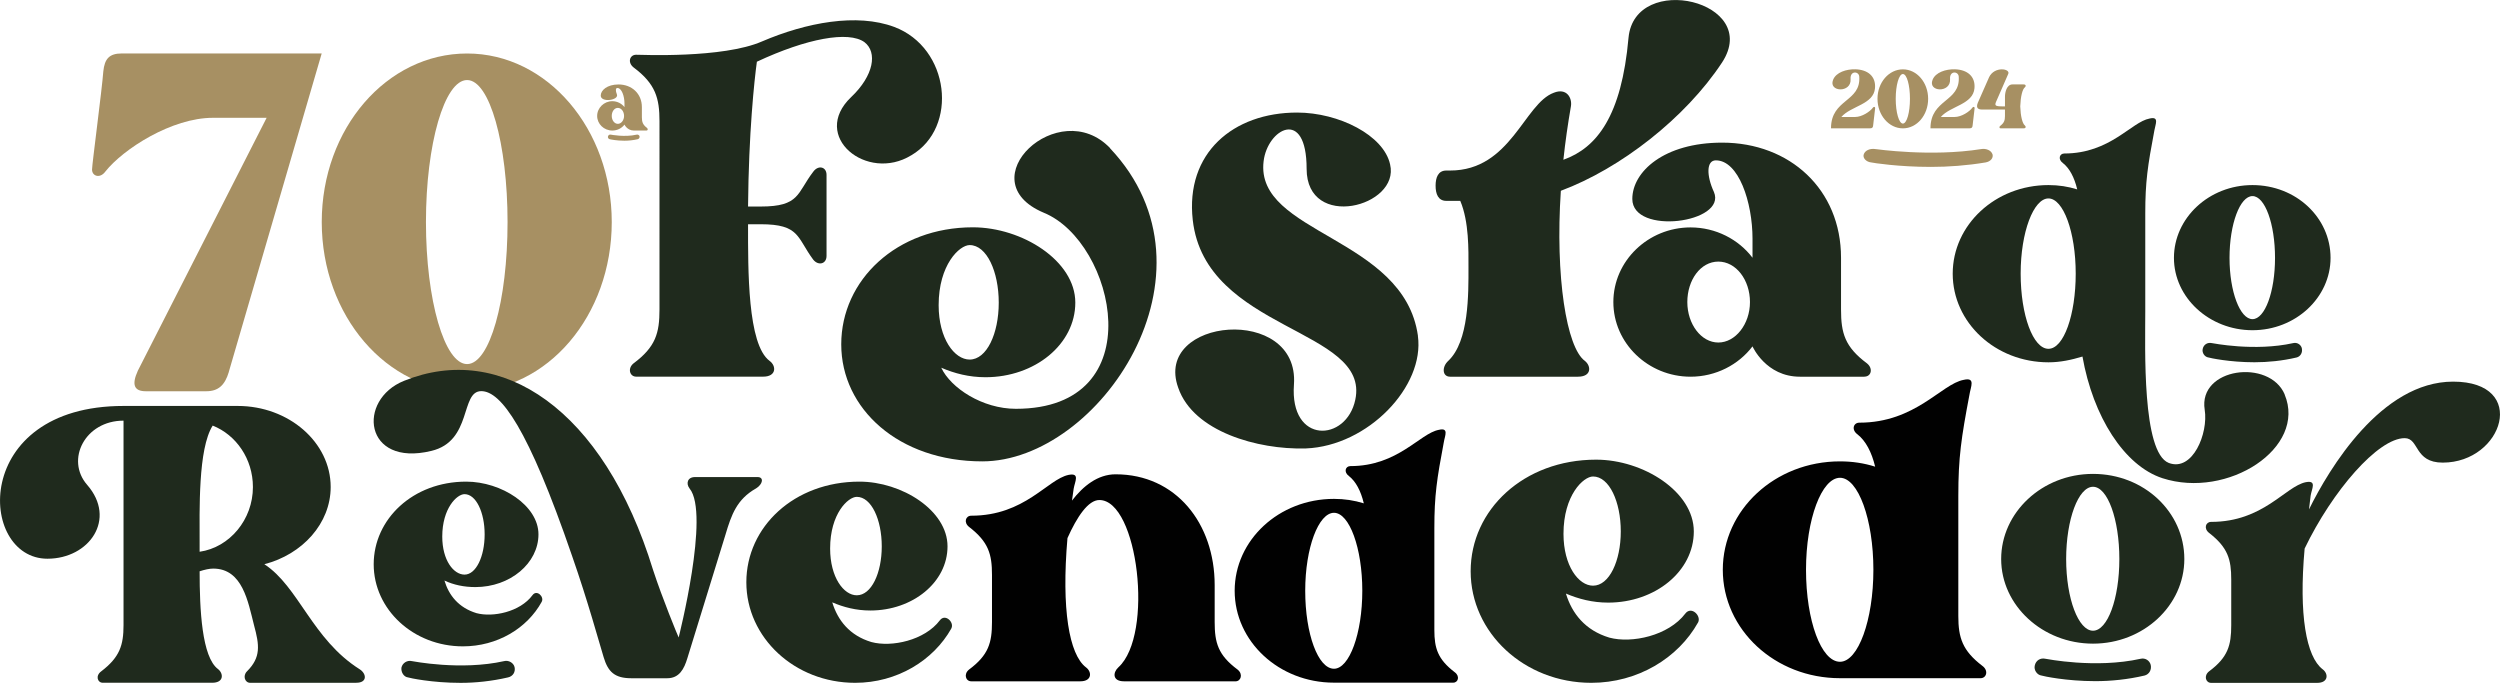<?xml version="1.0" encoding="UTF-8"?>
<svg id="Camada_1" xmlns="http://www.w3.org/2000/svg" viewBox="0 0 481.28 131.45">
  <defs>
    <style>
      .cls-1 {
        fill: #a79063;
      }

      .cls-2 {
        fill: #1f2a1d;
      }

      .cls-3 {
        fill: #010101;
      }
    </style>
  </defs>
  <path class="cls-2" d="M68.58,131.45h-20.41c-1.05,0-1.47-1.36-.63-2.2,2.72-2.72,2.41-5.02,1.36-8.9-1.15-4.5-2.2-10.89-7.85-10.89-.74,0-1.68.21-2.62.52,0,7.33.42,16.54,3.56,18.84,1.05.84,1.15,2.62-1.15,2.62h-21.04c-1.05,0-1.47-1.36-.31-2.2,3.56-2.72,4.29-5.02,4.29-8.9v-39.36c-7.43,0-11.2,7.54-7.01,12.35,5.76,6.6.42,14.23-7.64,14.23-13.4,0-14.76-29.41,14.65-29.41h21.98c9.84,0,17.9,7.01,17.9,15.6,0,7.01-5.44,12.98-12.77,14.87,6.6,4.29,9.21,14.44,18.32,20.2,1.36.84,1.57,2.62-.63,2.62ZM40.94,81.94c-2.83,4.5-2.51,16.23-2.51,22.82v1.46c5.76-.83,10.26-6.17,10.26-12.46,0-5.44-3.25-10.05-7.75-11.83Z"/>
  <path class="cls-2" d="M104.29,115.85c-2.82,5.13-8.58,8.58-15.18,8.58-9.53,0-17.17-7.12-17.17-15.8s7.54-15.91,17.8-15.91c6.8,0,13.92,4.6,13.92,10.15s-5.44,10.15-12.14,10.15c-2.2,0-4.19-.42-5.96-1.26.83,2.82,2.72,5.23,6.17,6.28,3.14.84,8.37-.21,10.78-3.46.83-1.15,2.3.31,1.78,1.26ZM99.06,128.42c.21.94-.31,1.78-1.26,1.99-3.14.73-6.28,1.05-9.11,1.05-5.55,0-9.84-.94-10.15-1.05-.84-.1-1.36-1.05-1.26-1.88.21-.94,1.15-1.46,1.99-1.26.1,0,9.42,1.88,17.8,0,.83-.21,1.78.31,1.99,1.15ZM85.14,103.29c0,4.6,2.2,7.33,4.29,7.33,2.2,0,3.87-3.46,3.87-7.74s-1.67-7.75-3.87-7.75c-1.47,0-4.29,2.72-4.29,8.17Z"/>
  <path class="cls-2" d="M183.15,120.98c-3.46,6.18-10.47,10.47-18.53,10.47-11.62,0-20.94-8.69-20.94-19.36s9.21-19.37,21.77-19.37c8.17,0,16.96,5.55,16.96,12.46s-6.7,12.35-14.86,12.35c-2.72,0-5.13-.63-7.33-1.57,1.05,3.46,3.35,6.39,7.53,7.64,3.88,1.05,10.26-.31,13.19-4.19,1.05-1.36,2.83.42,2.2,1.57ZM159.81,105.6c0,5.55,2.62,9,5.13,9,2.82,0,4.81-4.29,4.81-9.42s-1.99-9.53-4.81-9.53c-1.68,0-5.13,3.24-5.13,9.94Z"/>
  <path class="cls-2" d="M326.89,119.84c-3.83,6.85-11.61,11.61-20.55,11.61-12.89,0-23.22-9.64-23.22-21.48s10.22-21.48,24.15-21.48c9.06,0,18.81,6.15,18.81,13.82s-7.43,13.7-16.49,13.7c-3.02,0-5.69-.7-8.13-1.74,1.16,3.83,3.71,7.08,8.36,8.48,4.3,1.16,11.38-.35,14.63-4.64,1.16-1.51,3.14.46,2.44,1.74ZM300.99,102.77c0,6.16,2.9,9.98,5.69,9.98,3.13,0,5.34-4.76,5.34-10.45s-2.21-10.57-5.34-10.57c-1.86,0-5.69,3.6-5.69,11.03Z"/>
  <path class="cls-2" d="M470.26,89.06c-5.55,0-4.5-4.71-7.33-4.71-5.13,0-13.92,10.15-19.26,21.25-1.15,12.77.31,20.83,3.46,23.24,1.15.84,1.15,2.62-1.05,2.62h-20.41c-1.05,0-1.46-1.36-.42-2.2,3.66-2.72,4.29-5.02,4.29-8.9v-8.79c0-3.87-.63-6.17-4.29-9-1.05-.84-.63-2.1.42-2.1,10.05,0,14.24-6.8,18.21-7.64,2.2-.42,1.15,1.26.94,2.62l-.31,2.62c3.87-7.85,13.92-24.6,27.74-24.6,14.65,0,9.63,15.59-1.99,15.59Z"/>
  <path class="cls-2" d="M439.81,75.92c4.33,10.33-10.97,20.2-23.51,16.14-7.37-2.4-13.37-11.89-15.4-23.42-2.12.64-4.24,1.11-6.54,1.11-10.24,0-18.44-7.65-18.44-17.06s8.21-17.06,18.44-17.06c1.94,0,3.78.28,5.53.83-.55-2.3-1.47-4.06-2.76-5.07-1.01-.74-.65-1.84.28-1.84,8.85,0,12.91-6.09,16.41-6.73,1.93-.46,1.11,1.11.92,2.31-1.29,6.82-1.75,9.87-1.75,15.95v18.9c0,7.01-.65,27.11,4.52,29.14,4.61,1.75,7.65-5.72,6.92-10.24-1.29-8.11,12.45-9.87,15.4-2.95ZM399.6,52.68c0-8.03-2.4-14.48-5.25-14.48s-5.35,6.45-5.35,14.48,2.4,14.47,5.35,14.47,5.25-6.54,5.25-14.47Z"/>
  <path class="cls-2" d="M448.66,49.64c0,7.65-6.73,13.93-15.03,13.93s-15.12-6.27-15.12-13.93,6.73-14.01,15.12-14.01,15.03,6.27,15.03,14.01ZM443.13,67.07c.18.83-.28,1.57-1.01,1.75-2.77.65-5.53.92-8.11.92-4.8,0-8.58-.83-8.85-.92-.74-.09-1.29-.92-1.11-1.66.18-.83.92-1.29,1.75-1.11.1,0,8.21,1.66,15.68,0,.74-.18,1.48.28,1.66,1.01ZM437.97,49.64c0-6.54-1.94-11.89-4.34-11.89s-4.42,5.35-4.42,11.89,2.03,11.8,4.42,11.8,4.34-5.25,4.34-11.8Z"/>
  <path class="cls-2" d="M420.51,107.62c0,8.95-7.87,16.29-17.58,16.29s-17.68-7.34-17.68-16.29,7.87-16.39,17.68-16.39,17.58,7.34,17.58,16.39ZM414.04,128c.21.97-.32,1.83-1.19,2.05-3.24.76-6.47,1.08-9.49,1.08-5.61,0-10.03-.97-10.35-1.08-.86-.11-1.51-1.08-1.29-1.94.21-.97,1.08-1.51,2.05-1.29.11,0,9.6,1.94,18.33,0,.86-.21,1.73.32,1.94,1.19ZM408,107.62c0-7.65-2.26-13.91-5.07-13.91s-5.17,6.26-5.17,13.91,2.37,13.8,5.17,13.8,5.07-6.15,5.07-13.8Z"/>
  <path class="cls-2" d="M175.42,29.9c-8.52,5.24-19.48-3.65-11.57-11.2,4.38-4.14,5.11-8.65,2.56-10.59-3.04-2.19-11.08-.73-20.7,3.77-.49,3.53-1.58,13.76-1.7,27.88h2.44c7.55,0,6.94-2.56,10.11-6.7.97-1.34,2.56-.97,2.56.61v15.59c0,1.58-1.58,1.95-2.56.73-3.17-4.26-2.56-6.82-10.11-6.82h-2.44c0,8.77-.12,23.14,4.14,26.3,1.34.97,1.34,3.04-1.22,3.04h-24.47c-1.22,0-1.7-1.58-.49-2.56,4.26-3.17,4.99-5.84,4.99-10.35V23.33c0-4.38-.73-7.18-4.99-10.35-1.22-.97-.73-2.44.49-2.44.85,0,16.68.73,24.23-2.56,8.52-3.65,18.26-5.48,25.45-2.8,10.72,4.02,12.42,19.36,3.29,24.72Z"/>
  <path class="cls-2" d="M213.7,28.55c22.65,23.99-2.19,60.27-24.6,60.27-16.07,0-27.15-10.11-27.15-22.53s10.72-22.53,25.33-22.53c9.5,0,19.73,6.45,19.73,14.49s-7.79,14.37-17.29,14.37c-3.17,0-5.97-.73-8.52-1.83,1.83,3.9,7.91,7.91,14.37,7.91,26.54,0,19.12-32.15,5.36-37.75-14.73-6.21,2.92-22.77,12.79-12.42ZM180.7,58.75c0,6.45,3.04,10.47,5.97,10.47,3.29,0,5.6-4.99,5.6-10.96s-2.31-11.08-5.6-11.08c-1.95,0-5.97,3.77-5.97,11.57Z"/>
  <path class="cls-2" d="M272.96,64.66c1.34,9.74-9.62,21.19-21.55,21.67h-.24c-8.89.24-21.43-3.17-24.35-11.69-4.87-13.52,23.38-16.07,22.28-.61-.85,11.57,10.11,11.08,11.81,2.92,2.92-13.76-28.86-13.15-31.29-34.58-1.46-12.91,7.79-20.7,20.09-20.7,8.04,0,16.68,4.38,17.9,9.98,1.95,8.16-16.07,12.79-16.07.85s-7.55-7.67-8.28-1.46c-1.7,14,27.03,14.49,29.71,33.61Z"/>
  <path class="cls-2" d="M303.77,72.52h-24.6c-1.58,0-1.58-1.95-.37-3.04,4.02-3.77,3.9-12.91,3.9-18.02,0-3.29.12-8.77-1.58-12.79h-2.68c-1.58,0-2.07-1.34-2.07-2.92s.49-2.92,2.07-2.92h.73c11.69,0,14.25-12.91,19.97-14.98,2.44-.97,3.53.97,3.29,2.56-.61,3.53-1.1,6.94-1.46,10.35,6.45-2.31,11.2-8.4,12.54-23.5,1.22-12.79,25.69-7.06,18.02,4.75-7.06,10.72-19.6,20.46-31.05,24.72-1.1,16.56,1.1,30.2,4.63,32.75,1.22.97,1.34,3.04-1.34,3.04Z"/>
  <path class="cls-2" d="M358.93,72.52h-12.42c-6.58,0-9.13-5.84-9.13-5.84-2.68,3.53-7.06,5.84-11.93,5.84-8.16,0-14.86-6.45-14.86-14.37s6.7-14.37,14.86-14.37c4.87,0,9.25,2.31,11.93,5.84v-3.65c0-7.06-2.68-15.1-7.06-15.1-1.83,0-1.83,2.92-.37,6.09,2.56,5.97-15.71,8.4-15.71,1.34,0-5.24,6.09-10.84,17.29-10.84,13.03,0,22.89,9.01,22.89,22.16v9.98c0,4.51.73,7.18,4.99,10.35,1.22.97.85,2.56-.49,2.56ZM336.89,58.15c0-4.26-2.68-7.79-6.09-7.79s-5.97,3.53-5.97,7.79,2.68,7.79,5.97,7.79,6.09-3.53,6.09-7.79Z"/>
  <g>
    <path class="cls-1" d="M354.5,22.52h2.63c1.32,0,2.88-1.03,3.44-1.81.16-.22.42-.16.42.09,0,.16-.31,2.68-.38,3.28-.02.45-.18.62-.56.62h-7.56c0-5.69,5.8-5.04,5.44-9.97-.09-1.05-1.81-1.16-1.67.51.18,2.7-4.31,2.5-3.37.13.58-1.47,2.59-2.07,4.26-2.03h.04c2.37.07,3.97,1.34,3.77,3.64-.27,3.15-4.64,3.41-6.47,5.53Z"/>
    <path class="cls-1" d="M371.19,19.02c0,3.15-2.16,5.69-4.86,5.69s-4.89-2.54-4.89-5.69,2.19-5.67,4.89-5.67,4.86,2.54,4.86,5.67ZM367.69,19.02c0-2.63-.6-4.77-1.36-4.77s-1.38,2.14-1.38,4.77.63,4.77,1.38,4.77,1.36-2.12,1.36-4.77Z"/>
    <path class="cls-1" d="M373.66,22.52h2.63c1.32,0,2.88-1.03,3.43-1.81.16-.22.42-.16.42.09,0,.16-.31,2.68-.38,3.28-.02.45-.18.62-.56.62h-7.56c0-5.69,5.8-5.04,5.44-9.97-.09-1.05-1.81-1.16-1.67.51.18,2.7-4.31,2.5-3.37.13.58-1.47,2.59-2.07,4.26-2.03h.04c2.36.07,3.97,1.34,3.77,3.64-.27,3.15-4.64,3.41-6.47,5.53Z"/>
    <path class="cls-1" d="M388.92,20.47c.07,1.92.42,3.32.89,3.68.22.18.25.56-.24.56h-4.42c-.25,0-.34-.29-.09-.47.76-.58.92-1.07.92-1.9v-1.25h-4.37c-.85,0-1.23-.33-.87-1.27l2.19-4.97c1.03-2.14,4.15-1.65,3.68-.62,0,0-1.72,3.95-2.19,5.02-.49,1.05-.49,1.23,1.16,1.23h.4v-1.87c0-.83.33-2.36,1.45-2.36h2.14c.49,0,.47.38.24.56-.47.36-.82,1.76-.89,3.68Z"/>
  </g>
  <path class="cls-1" d="M383.57,29.64c.24.77-.36,1.46-1.32,1.63-3.59.6-7.18.86-10.53.86-6.22,0-11.13-.77-11.49-.86-.96-.09-1.67-.86-1.44-1.54.24-.77,1.2-1.2,2.27-1.03.12,0,10.65,1.54,20.34,0,.96-.17,1.91.26,2.15.94Z"/>
  <g>
    <path class="cls-1" d="M44.05,71.62c-.77,2.56-2.04,3.7-4.35,3.7h-11.63c-2.17,0-2.81-1.15-1.53-3.96l24.79-48.68h-10.35c-7.92,0-17.25,6-20.7,10.35-1.02,1.4-2.56.89-2.56-.38,0-1.02,1.92-15.46,2.17-18.91.25-2.43,1.15-3.45,3.58-3.45h38.46l-17.89,61.33Z"/>
    <path class="cls-1" d="M117.77,42.75c0,18.01-12.39,32.58-27.85,32.58s-27.98-14.56-27.98-32.58,12.52-32.45,27.98-32.45,27.85,14.57,27.85,32.45ZM97.71,42.75c0-15.08-3.45-27.34-7.79-27.34s-7.92,12.27-7.92,27.34,3.58,27.34,7.92,27.34,7.79-12.14,7.79-27.34Z"/>
  </g>
  <path class="cls-1" d="M124.49,25.13h-2.46c-1.29,0-1.81-1.14-1.81-1.14-.53.7-1.38,1.14-2.34,1.14-1.61,0-2.92-1.26-2.92-2.81s1.32-2.84,2.92-2.84c.97,0,1.81.47,2.34,1.14v-.7c0-1.4-.53-2.98-1.38-2.98-.35,0-.35.58-.09,1.2.5,1.17-3.1,1.67-3.1.26,0-1.02,1.23-2.14,3.42-2.14,2.57,0,4.5,1.78,4.5,4.36v1.96c0,.91.18,1.43.99,2.05.23.21.15.5-.09.5ZM123.12,26.24c.06.26-.12.5-.35.56-.88.2-1.75.29-2.57.29-1.52,0-2.72-.26-2.81-.29-.23-.03-.41-.29-.35-.53.06-.26.29-.41.56-.35.03,0,2.63.53,4.97,0,.23-.06.5.09.56.32ZM120.14,22.32c0-.85-.53-1.55-1.2-1.55s-1.17.7-1.17,1.55.53,1.52,1.17,1.52,1.2-.67,1.2-1.52Z"/>
  <path class="cls-3" d="M381.3,130.56h-27.08c-12.52,0-22.56-9.36-22.56-20.87s10.04-20.87,22.56-20.87c2.37,0,4.63.34,6.77,1.02-.68-2.82-1.81-4.96-3.39-6.21-1.24-.9-.79-2.26.34-2.26,10.83,0,15.8-7.45,20.08-8.24,2.37-.56,1.35,1.35,1.13,2.82-1.58,8.35-2.15,12.07-2.15,19.52v23.13c0,4.17.79,6.66,4.63,9.59,1.24.9.79,2.37-.34,2.37ZM354.22,127.4c3.5,0,6.43-8.01,6.43-17.71s-2.93-17.71-6.43-17.71-6.54,7.9-6.54,17.71,2.93,17.71,6.54,17.71Z"/>
  <path class="cls-3" d="M237.82,131.16h-21.44c-2.26,0-2.15-1.72-1.08-2.69,6.89-6.25,3.77-32.21-3.66-32.21-2.15,0-4.31,3.23-6.14,7.33-1.18,13.68.32,22.41,3.56,24.88,1.18.86,1.18,2.69-1.08,2.69h-21c-1.08,0-1.51-1.4-.43-2.26,3.77-2.8,4.42-5.17,4.42-9.16v-9.05c0-3.99-.65-6.36-4.42-9.26-1.08-.86-.65-2.15.43-2.15,10.34,0,14.65-7,18.74-7.86,2.26-.43,1.19,1.29.97,2.69l-.32,2.26c2.15-2.8,4.96-5.06,8.4-5.06,11.63,0,19.07,9.48,19.07,21.33v7.11c0,3.99.65,6.36,4.42,9.16,1.08.86.65,2.26-.43,2.26Z"/>
  <path class="cls-3" d="M279.76,131.42h-22.95c-10.61,0-19.12-7.94-19.12-17.69s8.51-17.69,19.12-17.69c2.01,0,3.92.29,5.74.86-.57-2.39-1.53-4.21-2.87-5.26-1.05-.77-.67-1.91.29-1.91,9.18,0,13.38-6.31,17.02-6.98,2.01-.48,1.15,1.15.96,2.39-1.34,7.08-1.82,10.23-1.82,16.54v19.6c0,3.54.67,5.64,3.92,8.13,1.05.76.67,2.01-.29,2.01ZM256.81,128.74c2.96,0,5.45-6.79,5.45-15.01s-2.49-15.01-5.45-15.01-5.54,6.69-5.54,15.01,2.48,15.01,5.54,15.01Z"/>
  <path class="cls-2" d="M145.52,94.04c-3.67,2.09-4.71,5.03-5.86,8.9l-7.33,23.76c-.63,2.1-1.57,3.87-3.88,3.87h-6.91c-3.24,0-4.5-1.26-5.34-4.08-.84-2.72-3.03-10.78-6.07-19.47-8.48-24.7-13.71-31.72-17.48-31.72-4.08,0-1.67,9.63-9.63,11.51-12.98,3.14-14.34-9.84-5.23-13.5,18.63-7.54,38.41,5.34,47.94,36.43,1.78,5.44,4.71,12.56,4.92,12.98,0,0,6.07-23.87,2.1-28.68-.73-.94-.42-2.2,1.05-2.2h12.04c1.26,0,1.05,1.36-.31,2.2Z"/>
</svg>